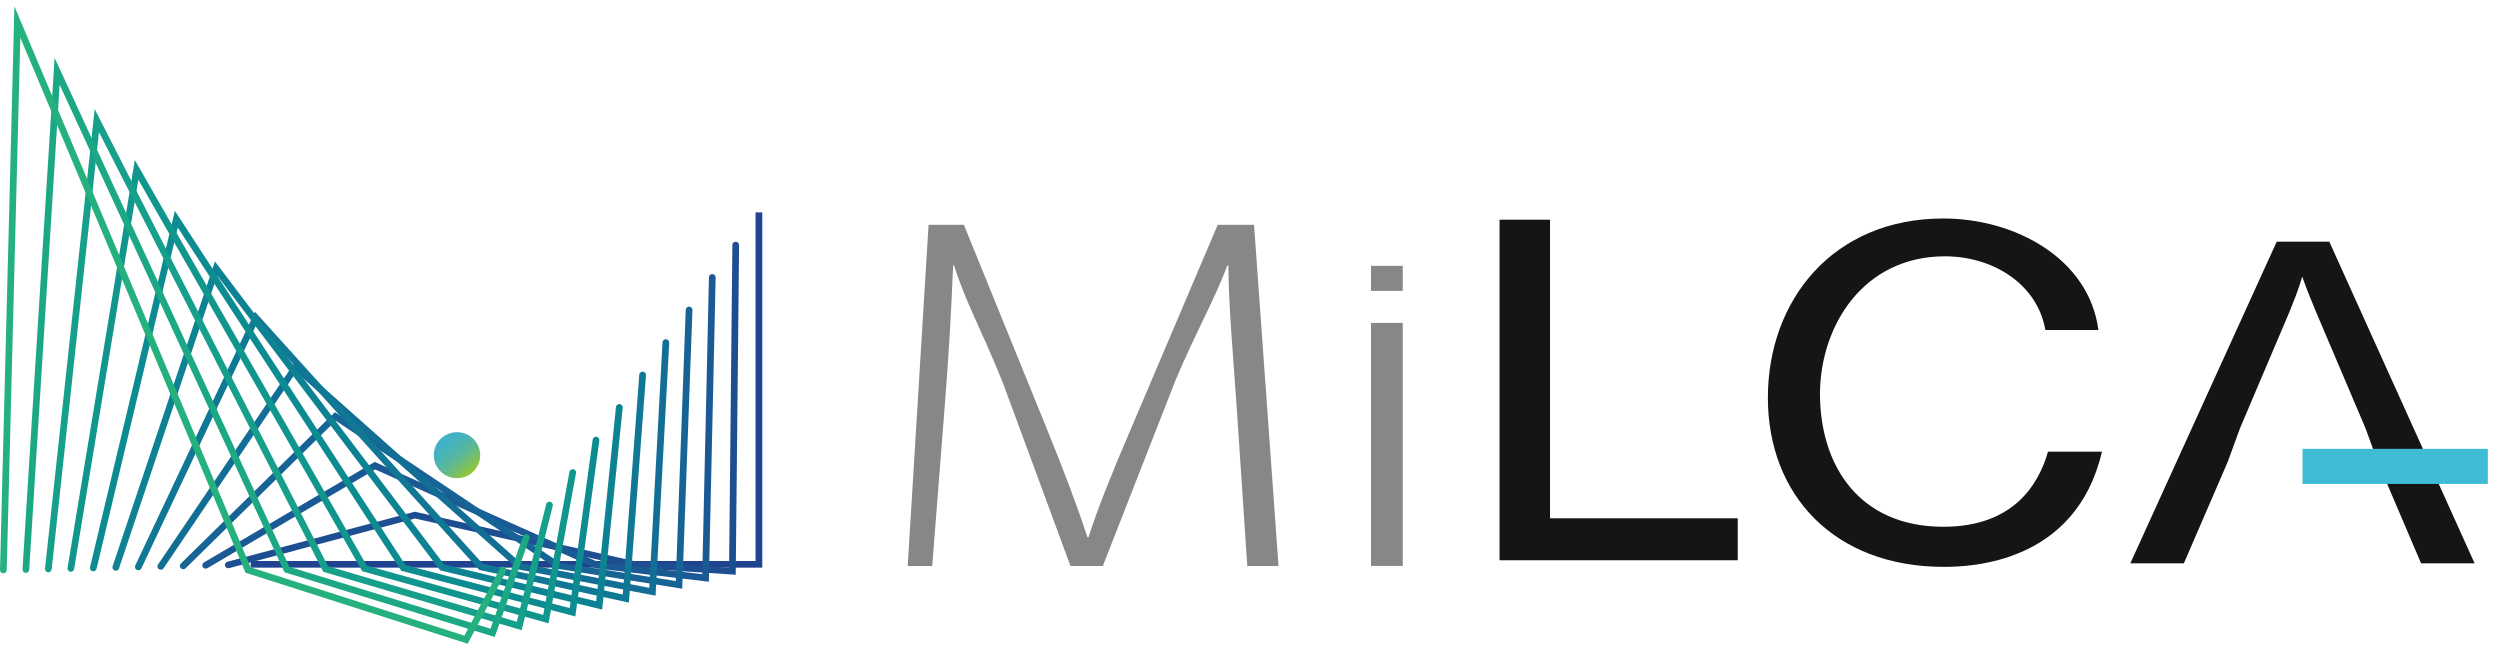 <svg width="200" height="52" viewBox="0 0 200 52" fill="none" xmlns="http://www.w3.org/2000/svg">
<g clip-path="url(#clip0_3193_8755)">
<path d="M98.923 32.396C98.638 28.345 98.272 24.15 98.272 21.231H98.191C97.087 24.145 95.822 26.237 94.062 30.373L88.227 45.279H85.638L80.212 30.576C78.494 26.322 77.23 24.15 76.33 21.236H76.25C76.126 24.395 75.921 28.308 75.555 32.807L74.576 45.284H72.616L74.285 17.986H77.111L83.732 34.269C85.121 37.674 86.181 40.508 86.999 42.979H87.08C87.818 40.668 88.921 37.914 90.472 34.312L97.416 17.986H100.323L102.282 45.284H99.784L98.923 32.401V32.396Z" fill="#878787"/>
<path d="M109.681 45.273V25.831H112.221V45.273H109.681Z" fill="#878787"/>
<path d="M109.681 23.269V21.268H112.221V23.269H109.681Z" fill="#878787"/>
<path d="M119.959 17.575H124.002V41.463H139.02V44.82H119.964V17.575H119.959Z" fill="#151515"/>
<path d="M168.157 36.132C166.074 45.092 157.628 45.349 155.507 45.349C146.732 45.349 141.43 39.595 141.43 31.819C141.43 24.043 146.614 17.479 155.469 17.479C161.261 17.479 167.139 20.724 167.871 26.402H163.63C162.978 22.677 159.388 20.505 155.592 20.505C149.107 20.505 145.634 25.997 145.597 31.488C145.597 37.204 148.697 42.141 155.475 42.141C161.105 42.141 163.108 38.715 163.839 36.132H168.168H168.157Z" fill="#151515"/>
<path d="M186.343 19.331H182.139L170.426 45.066H174.71L178.22 36.943L179.2 34.258L183.156 24.951C183.485 24.113 183.85 23.275 184.179 22.128C184.544 23.206 185.035 24.326 185.282 24.951L189.239 34.258L190.218 36.943L193.686 45.066H197.97L186.343 19.331Z" fill="#151515"/>
<path d="M199.026 35.907H184.201V38.715H199.026V35.907Z" fill="#3FBCD3"/>
<path d="M60.983 45.412H20.056V44.879H60.444V16.993H60.983V45.412Z" fill="#204390"/>
<path d="M58.853 45.98L50.88 45.456L33.192 41.48L18.329 45.451C18.189 45.489 18.039 45.403 18.001 45.264C17.963 45.12 18.049 44.976 18.189 44.939L33.181 40.936L50.961 44.939L58.325 45.419L58.589 19.605C58.589 19.455 58.697 19.332 58.858 19.338C59.009 19.338 59.127 19.46 59.127 19.605L58.858 45.985L58.853 45.98Z" fill="#1D4E92"/>
<path d="M56.714 46.539L47.676 45.471L30.015 37.557L16.589 45.455C16.46 45.53 16.299 45.487 16.218 45.365C16.143 45.236 16.186 45.076 16.309 44.996L29.977 36.953L47.854 44.964L56.181 45.936L56.714 22.186C56.714 22.037 56.822 21.93 56.989 21.925C57.139 21.925 57.252 22.047 57.252 22.197L56.709 46.533L56.714 46.539Z" fill="#1A5994"/>
<path d="M54.584 47.1L44.539 45.493L26.861 33.656L14.852 45.461C14.744 45.563 14.577 45.563 14.469 45.461C14.362 45.36 14.367 45.189 14.469 45.082L26.791 32.973L44.786 45.018L54.061 46.481L54.858 24.791C54.863 24.642 55.003 24.519 55.138 24.535C55.289 24.535 55.402 24.663 55.396 24.813L54.578 47.105L54.584 47.1Z" fill="#166395"/>
<path d="M52.445 47.654L41.459 45.556L23.695 29.77L13.085 45.46C13.004 45.583 12.837 45.615 12.713 45.535C12.59 45.455 12.557 45.289 12.638 45.167L23.593 28.969L41.706 45.071L51.939 47.024L53 27.389C53.011 27.24 53.134 27.128 53.285 27.138C53.436 27.149 53.549 27.272 53.538 27.421L52.445 47.664V47.654Z" fill="#136E95"/>
<path d="M50.312 48.21L38.34 45.595L20.544 25.901L11.312 45.467C11.247 45.6 11.091 45.659 10.951 45.595C10.817 45.531 10.758 45.371 10.822 45.237L20.398 24.941L38.625 45.109L49.822 47.559L51.141 29.979C51.151 29.829 51.275 29.723 51.431 29.733C51.582 29.744 51.69 29.872 51.679 30.022L50.312 48.215V48.21Z" fill="#107895"/>
<path d="M48.169 48.765L35.217 45.632L35.158 45.558L17.378 22.048L9.519 45.477C9.47 45.616 9.319 45.691 9.179 45.648C9.04 45.6 8.964 45.451 9.007 45.312L17.195 20.912L35.529 45.157L47.695 48.098L49.277 32.568C49.294 32.423 49.423 32.317 49.574 32.327C49.719 32.343 49.832 32.471 49.816 32.621L48.174 48.76L48.169 48.765Z" fill="#0D8293"/>
<path d="M46.025 49.314L32.099 45.664L32.045 45.578L14.222 18.205L7.725 45.498C7.693 45.642 7.547 45.728 7.402 45.696C7.257 45.664 7.165 45.52 7.203 45.376L13.991 16.866L32.438 45.205L45.573 48.647L47.414 35.166C47.435 35.022 47.57 34.92 47.715 34.937C47.861 34.958 47.968 35.091 47.947 35.235L46.025 49.314Z" fill="#0C8C91"/>
<path d="M43.881 49.864L28.981 45.701L28.927 45.605L11.067 14.379L5.931 45.52C5.904 45.664 5.764 45.76 5.624 45.739C5.479 45.717 5.377 45.578 5.404 45.434L10.787 12.799L29.342 45.248L43.456 49.191L45.556 37.749C45.582 37.605 45.722 37.509 45.868 37.535C46.013 37.562 46.11 37.701 46.083 37.845L43.881 49.864Z" fill="#11968E"/>
<path d="M41.729 50.414L25.865 45.744L25.811 45.643L7.918 10.574L4.134 45.552C4.118 45.696 3.983 45.803 3.838 45.787C3.693 45.771 3.585 45.637 3.601 45.493L7.574 8.722L26.242 45.296L41.341 49.741L43.694 40.338C43.731 40.194 43.877 40.108 44.022 40.14C44.167 40.178 44.254 40.322 44.221 40.466L41.734 50.414H41.729Z" fill="#169F8A"/>
<path d="M39.577 50.958L22.76 45.782L4.77 6.785L2.337 45.579C2.327 45.723 2.203 45.835 2.052 45.83C1.901 45.819 1.794 45.696 1.799 45.547L4.367 4.623L23.148 45.344L39.238 50.297L41.838 42.916C41.886 42.777 42.042 42.702 42.182 42.75C42.322 42.798 42.398 42.953 42.349 43.092L39.577 50.958Z" fill="#1DA885"/>
<path d="M37.406 51.497L19.643 45.818L1.626 3.016L0.538 45.61C0.538 45.76 0.398 45.861 0.264 45.872C0.113 45.872 0 45.744 0 45.6L1.152 0.502L20.052 45.386L37.148 50.851L40.001 45.477C40.071 45.349 40.233 45.295 40.367 45.365C40.496 45.434 40.55 45.594 40.48 45.728L37.417 51.497H37.406Z" fill="#25B17E"/>
<path d="M36.56 38.256C37.586 38.256 38.417 37.432 38.417 36.415C38.417 35.398 37.586 34.574 36.56 34.574C35.535 34.574 34.703 35.398 34.703 36.415C34.703 37.432 35.535 38.256 36.56 38.256Z" fill="url(#paint0_linear_3193_8755)"/>
</g>
<defs>
<linearGradient id="paint0_linear_3193_8755" x1="35.365" y1="35.006" x2="37.731" y2="37.849" gradientUnits="userSpaceOnUse">
<stop stop-color="#40B2C7"/>
<stop offset="0.16" stop-color="#42B2C2"/>
<stop offset="0.32" stop-color="#49B4B6"/>
<stop offset="0.49" stop-color="#56B7A0"/>
<stop offset="0.66" stop-color="#67BB83"/>
<stop offset="0.83" stop-color="#7DC05D"/>
<stop offset="1" stop-color="#98C730"/>
</linearGradient>
<clipPath id="clip0_3193_8755">
<rect width="200" height="52" fill="white"/>
</clipPath>
</defs>
</svg>
